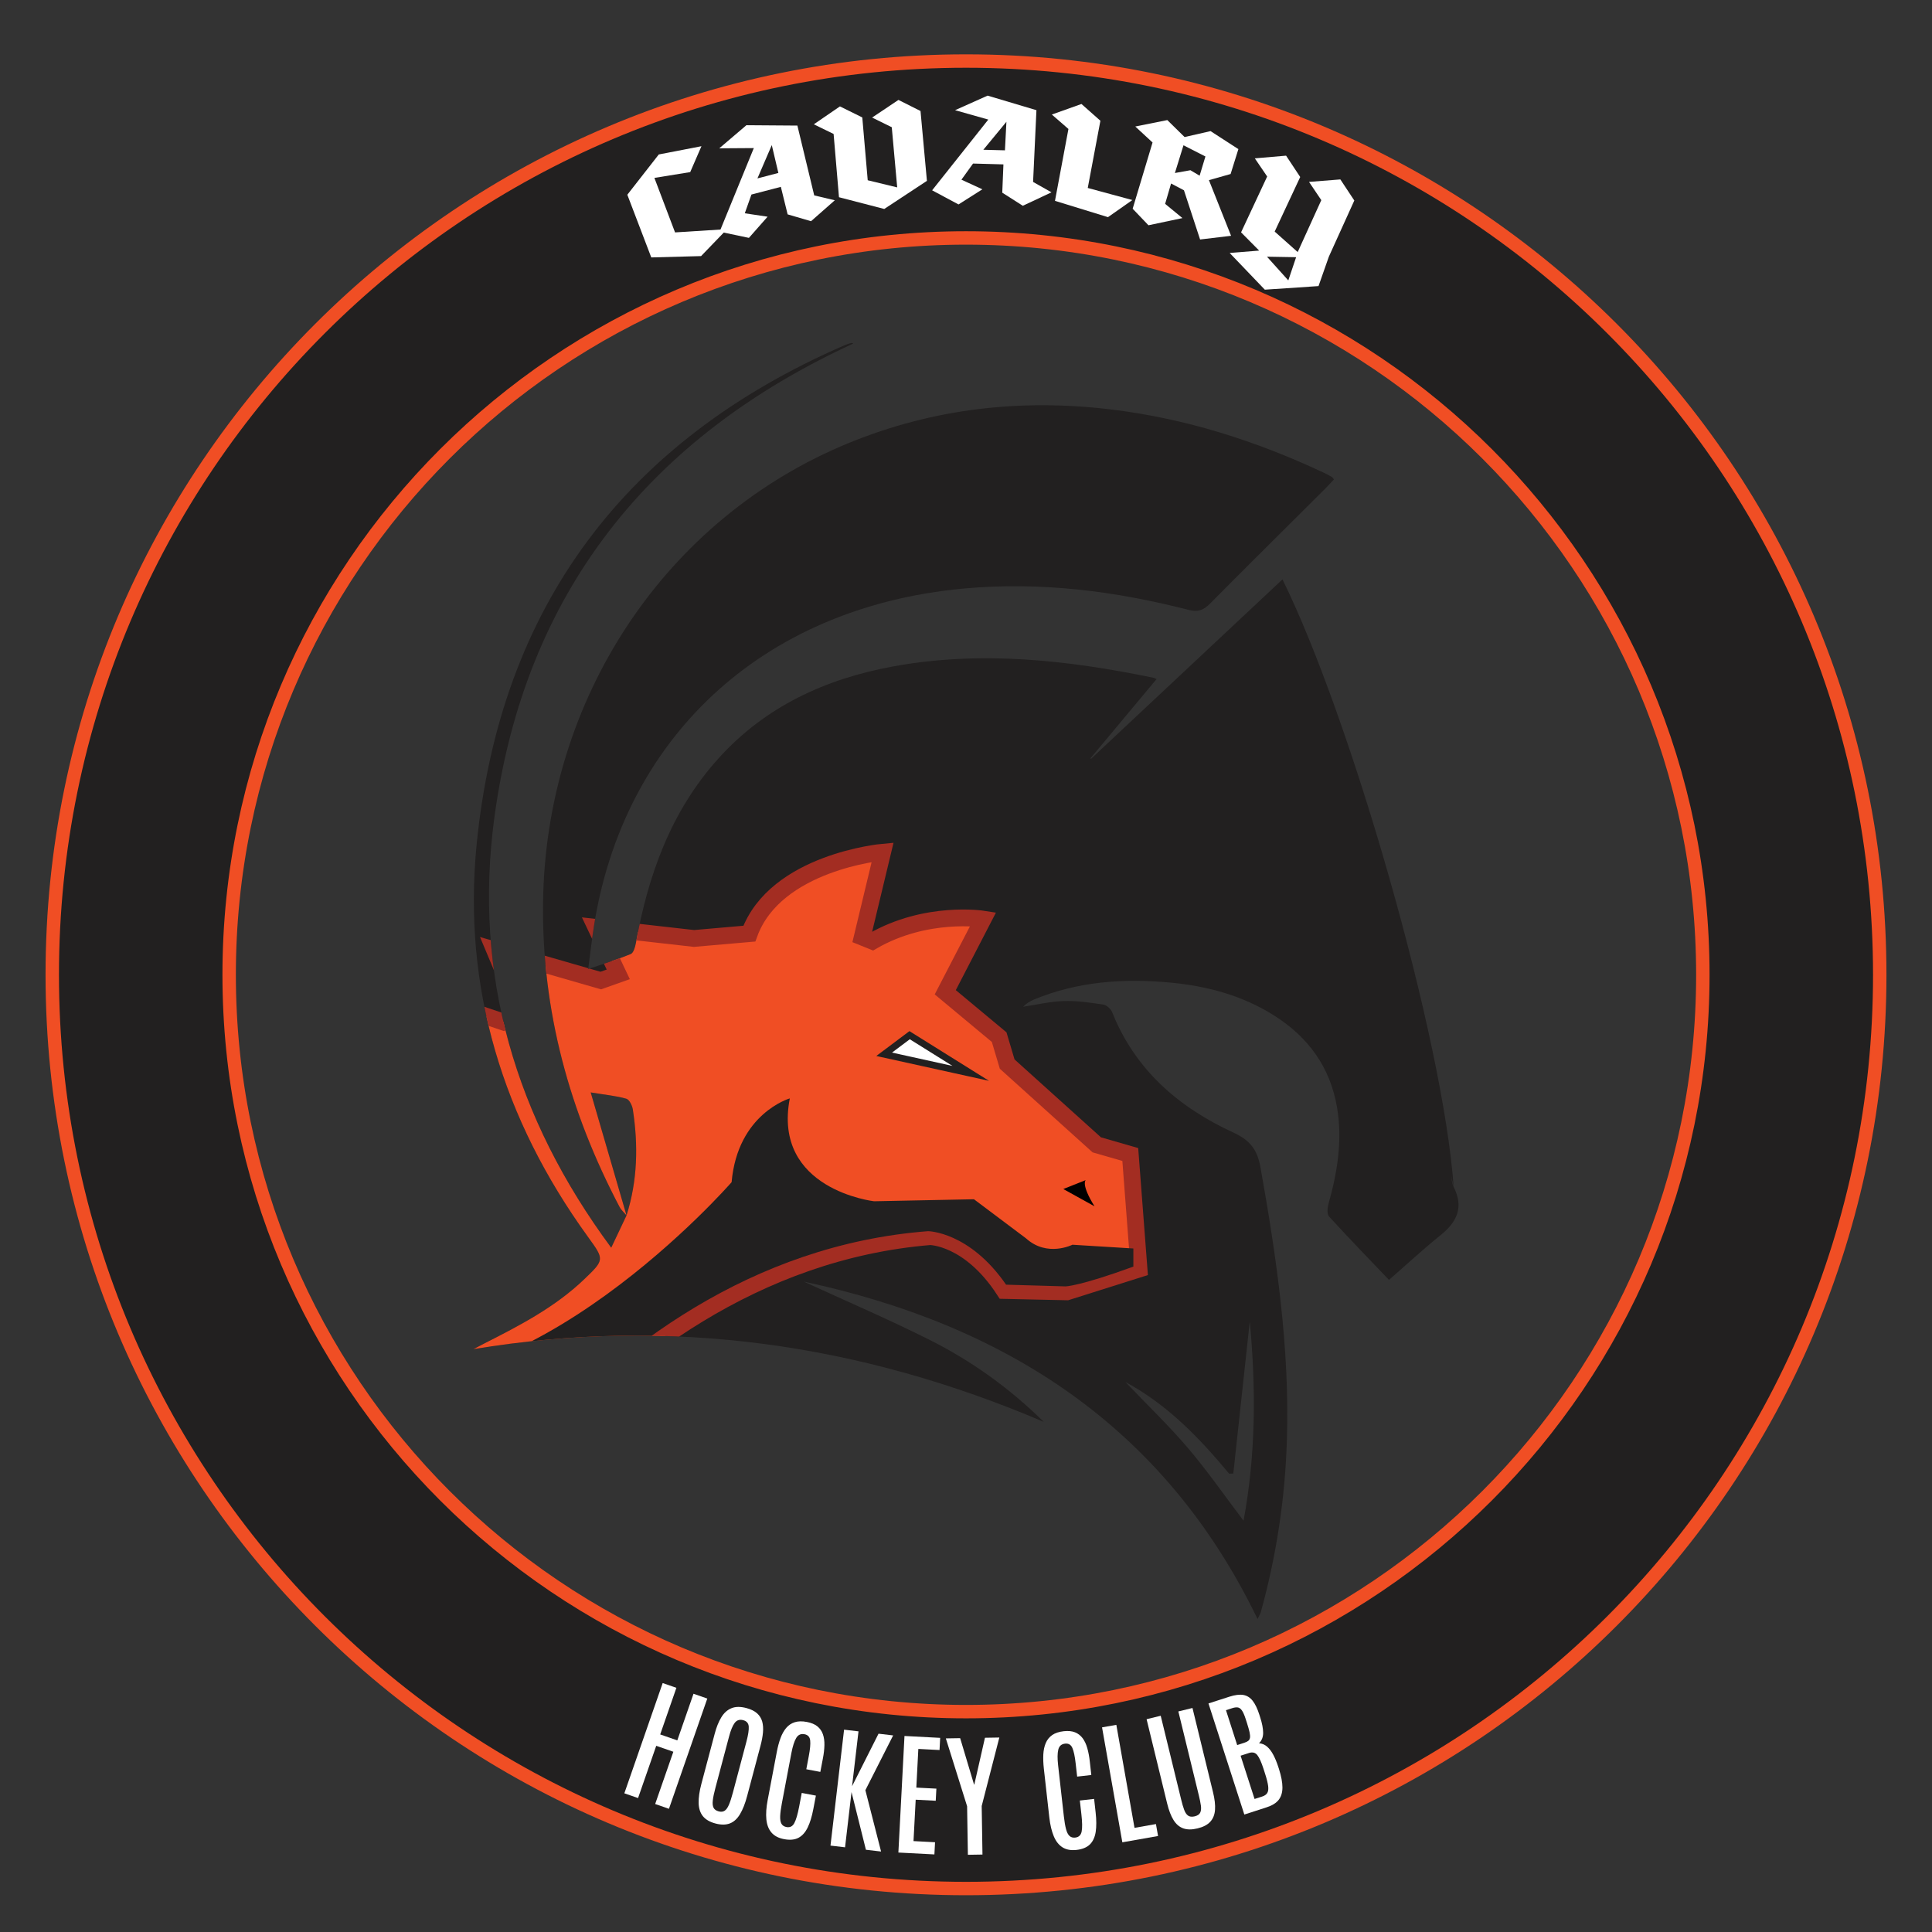 <?xml version="1.0" encoding="utf-8"?>
<!-- Generator: Adobe Illustrator 28.1.0, SVG Export Plug-In . SVG Version: 6.00 Build 0)  -->
<svg version="1.1" id="Layer_1" xmlns="http://www.w3.org/2000/svg" xmlns:xlink="http://www.w3.org/1999/xlink" x="0px" y="0px"
	 viewBox="0 0 576 576" style="enable-background:new 0 0 576 576;" xml:space="preserve">
<rect x="0" y="0" width="576" height="576" fill="#333333" stroke="none"/>
<style type="text/css">
	.st0{fill:#222020;stroke:#F04E24;stroke-width:4;stroke-miterlimit:10;}
	.st1{fill:#FFFFFF;}
	.st2{fill:#222020;}
	.st3{fill:#FFFFFF;stroke:#000000;stroke-width:5;stroke-miterlimit:10;}
	
		.st4{clip-path:url(#SVGID_00000083063976783403045120000006349518125118393007_);fill:#F04E24;stroke:#A32D22;stroke-width:5;stroke-miterlimit:10;}
	.st5{clip-path:url(#SVGID_00000083063976783403045120000006349518125118393007_);fill:#222020;}
	.st6{fill:#FFFFFF;stroke:#222020;stroke-width:2;stroke-miterlimit:10;}
</style>
<path class="st0" d="M288,18.2c-150.45,0-272.42,121.97-272.42,272.42S137.55,563.04,288,563.04
	c150.45,0,272.42-121.97,272.42-272.42S438.45,18.2,288,18.2z M288,510.3c-121.33,0-219.68-98.36-219.68-219.68
	S166.67,70.94,288,70.94c121.33,0,219.68,98.36,219.68,219.68S409.33,510.3,288,510.3z"/>
<g>
	<g>
		<path class="st1" d="M205.78,51.31l-10.68,1.73l6.16,16.25l15.51-0.98l-7.75,8.04l-14.85,0.4l-7.14-18.69l9.38-12.01l12.72-2.46
			L205.78,51.31z"/>
		<path class="st1" d="M222.53,37.33l15.2,0.11l5.02,20.82l6.14,1.45l-7.09,6.24l-6.98-2.04l-2.02-8.2L224.03,58l-1.98,5.59
			l6.8,1.02l-5.57,6.31l-8.74-1.84l10.2-24.93l-10.3,0.07L222.53,37.33z M225.82,53.19l6.24-1.63l-1.96-8.3L225.82,53.19z"/>
		<path class="st1" d="M267.49,55.87l-1.62-17.94l-5.86-2.88l7.85-5.26l6.58,3.3l1.91,20.83l-12.72,8.38l-13.5-3.5l-1.6-18.86
			l-5.9-2.88l7.79-5.34l6.66,3.29l1.62,18.73L267.49,55.87z"/>
		<path class="st1" d="M294.44,28.51L309,32.85l-1,21.39l5.49,3.1l-8.55,4.01l-6.13-3.91l0.35-8.43l-9.06-0.25l-3.46,4.81l6.24,2.87
			l-7.11,4.51l-7.87-4.21l16.75-21.09l-9.91-2.8L294.44,28.51z M293.17,44.65l6.44,0.17l0.44-8.51L293.17,44.65z"/>
		<path class="st1" d="M324.3,56.04l13.3,3.6l-7.27,5.1l-15.8-4.86l4.01-21.43l-4.95-4.3l8.83-3.15l5.65,5L324.3,56.04z"/>
		<path class="st1" d="M357.79,71.4l-4.81-14.67l-3.84-2.02l-1.77,6.07l5.16,4.24l-10.13,2.14l-4.71-4.93l5.93-19.75l-5.15-4.76
			l9.55-1.92l5.15,5.06l7.74-1.77l8.3,5.37l-2.32,7.42l-6.46,1.83l6.6,16.59L357.79,71.4z M357.65,52.38l1.73-5.73l-6.54-3.33
			l-2.56,8.26l4.63-0.83L357.65,52.38z"/>
		<path class="st1" d="M370.01,69.27l7.78-16.65l-3.68-5.41l9.32-0.8l4.21,6.36l-7.61,16.27l6.86,6.11l7.04-15.48l-3.66-5.44
			l9.34-0.74l4.16,6.29l-7.59,16.74l-3.08,8.77l-16.01,1.07l-10.48-10.94l8.79-0.71L370.01,69.27z M377.73,76.53l6.36,7.07
			l2.33-6.92L377.73,76.53z"/>
	</g>
</g>
<g>
	<path class="st2" d="M433.39,353.88c-0.51-0.99-0.54-2.23-0.77-3.36L433.39,353.88c-3.14-44.34-30.68-139.92-51.04-181.14
		c-19.41,18.19-38.23,35.82-57.04,53.46c-0.08-0.03-0.15-0.06-0.23-0.09c6.58-7.88,13.16-15.77,19.74-23.65
		c-0.27-0.11-0.61-0.32-0.97-0.4c-25.68-5.3-51.5-8.15-77.57-3.37c-20.18,3.7-38.12,11.93-52.12,27.47
		c-14.15,15.71-20.91,34.71-24.6,55.1c-0.21,1.14-0.7,2.83-1.51,3.17c-3.93,1.62-8.02,2.87-12.69,4.48
		c0.64-4.77,1.1-8.84,1.73-12.87c8.69-55.12,49.14-94.91,110.19-100.57c22.76-2.11,45.09,0.71,67.1,6.36
		c2.86,0.73,4.46,0.05,6.36-1.86c11.4-11.49,22.9-22.87,34.37-34.3c0.89-0.89,1.73-1.84,2.58-2.74c-0.28-0.35-0.39-0.6-0.58-0.71
		c-0.78-0.44-1.57-0.88-2.38-1.26c-20.32-9.55-41.44-16.27-63.84-18.93c-26.8-3.18-52.74-0.21-77.74,10
		c-54.75,22.38-90.56,76.27-91.25,137.33c-0.36,32.13,7.92,62.12,22.79,90.43c0.5,0.96,1.39,1.72,2.1,2.57
		c-1.41,2.98-2.81,5.95-4.56,9.63c-28.64-38.72-41.18-81.35-34.83-128.33c9.03-66.84,46.19-113.24,106.99-141.24
		c-0.12-0.04-0.39-0.22-0.58-0.17c-0.73,0.2-1.47,0.43-2.16,0.74c-65.26,28.39-102.51,77.91-109.54,148.69
		c-4.25,42.85,7.83,82.04,33.13,117c4.97,6.87,5.05,6.86-1.07,12.72c-8.65,8.28-19.13,13.74-29.67,19.08
		c-1.12,0.57-2.23,1.16-3.34,1.74c58.98-9.72,115.42-1.6,170.02,21.69c-10.12-9.99-21.48-18.15-34.02-24.44
		c-12.45-6.25-25.28-11.74-37.53-17.38c59.86,12.81,107.47,42.99,135.29,100.59c0.55-1.14,0.85-1.58,0.98-2.05
		c4.67-16.89,7.27-34.11,7.78-51.62c0.81-27.36-3.11-54.24-7.9-81.07c-0.93-5.19-3.14-8.01-7.96-10.23
		c-16.36-7.52-29.37-18.69-36.25-35.95c-0.39-0.98-1.67-2.12-2.67-2.27c-3.9-0.58-7.86-1.17-11.78-1.04
		c-4.05,0.13-8.07,1.1-12.1,1.7c1-1.03,2.16-1.7,3.39-2.21c13.03-5.36,26.63-6.28,40.46-5c10.97,1.02,21.46,3.82,30.88,9.75
		c10.29,6.48,16.91,15.52,18.91,27.7c1.6,9.73,0.04,19.15-2.58,28.5c-0.33,1.19-0.51,3.07,0.16,3.8
		c6.21,6.79,12.63,13.41,17.87,18.9c5.26-4.59,10.16-9.14,15.35-13.32C434.37,364.34,436.49,359.93,433.39,353.88z M186.79,362.36
		C186.79,362.36,186.79,362.36,186.79,362.36c-3.46-11.88-6.92-23.77-10.68-36.67c4.5,0.74,7.64,1.02,10.62,1.88
		c0.9,0.26,1.76,2.02,1.94,3.2C190.31,341.42,190.09,351.99,186.79,362.36z M366.46,439.36c0.41-0.01,0.82-0.03,1.23-0.04
		c1.61-14.84,3.22-29.68,4.91-45.32c1.91,20.33,1.77,39.79-1.85,59.39c-5.63-7.43-10.73-14.8-16.51-21.6
		c-5.72-6.72-12.13-12.86-18.73-19.78C348.28,418.92,357.66,428.81,366.46,439.36z"/>
	<polygon class="st3" points="271.19,308.63 289.41,320.01 263.6,314.32 	"/>
	<g>
		<defs>
			<path id="SVGID_1_" d="M433.39,353.88c-0.51-0.99-0.54-2.23-0.77-3.36L433.39,353.88c-3.14-44.34-30.68-139.92-51.04-181.14
				c-19.41,18.19-38.23,35.82-57.04,53.46c-0.08-0.03-0.15-0.06-0.23-0.09c6.58-7.88,13.16-15.77,19.74-23.65
				c-0.27-0.11-0.61-0.32-0.97-0.4c-25.68-5.3-51.5-8.15-77.57-3.37c-20.18,3.7-38.12,11.93-52.12,27.47
				c-14.15,15.71-20.91,34.71-24.6,55.1c-0.21,1.14-0.7,2.83-1.51,3.17c-3.93,1.62-8.02,2.87-12.69,4.48
				c0.64-4.77,1.1-8.84,1.73-12.87c8.69-55.12,49.14-94.91,110.19-100.57c22.76-2.11,45.09,0.71,67.1,6.36
				c2.86,0.73,4.46,0.05,6.36-1.86c11.4-11.49,22.9-22.87,34.37-34.3c0.89-0.89,1.73-1.84,2.58-2.74c-0.28-0.35-0.39-0.6-0.58-0.71
				c-0.78-0.44-1.57-0.88-2.38-1.26c-20.32-9.55-41.44-16.27-63.84-18.93c-26.8-3.18-52.74-0.21-77.74,10
				c-54.75,22.38-90.56,76.27-91.25,137.33c-0.36,32.13,7.92,62.12,22.79,90.43c0.5,0.96,1.39,1.72,2.1,2.57
				c-1.41,2.98-2.81,5.95-4.56,9.63c-28.64-38.72-41.18-81.35-34.83-128.33c9.03-66.84,46.19-113.24,106.99-141.24
				c-0.12-0.04-0.39-0.22-0.58-0.17c-0.73,0.2-1.47,0.43-2.16,0.74c-65.26,28.39-102.51,77.91-109.54,148.69
				c-4.25,42.85,7.83,82.04,33.13,117c4.97,6.87,5.05,6.86-1.07,12.72c-8.65,8.28-19.13,13.74-29.67,19.08
				c-1.12,0.57-2.23,1.16-3.34,1.74c58.98-9.72,115.42-1.6,170.02,21.69c-10.12-9.99-21.48-18.15-34.02-24.44
				c-12.45-6.25-25.28-11.74-37.53-17.38c59.86,12.81,107.47,42.99,135.29,100.59c0.55-1.14,0.85-1.58,0.98-2.05
				c4.67-16.89,7.27-34.11,7.78-51.62c0.81-27.36-3.11-54.24-7.9-81.07c-0.93-5.19-3.14-8.01-7.96-10.23
				c-16.36-7.52-29.37-18.69-36.25-35.95c-0.39-0.98-1.67-2.12-2.67-2.27c-3.9-0.58-7.86-1.17-11.78-1.04
				c-4.05,0.13-8.07,1.1-12.1,1.7c1-1.03,2.16-1.7,3.39-2.21c13.03-5.36,26.63-6.28,40.46-5c10.97,1.02,21.46,3.82,30.88,9.75
				c10.29,6.48,16.91,15.52,18.91,27.7c1.6,9.73,0.04,19.15-2.58,28.5c-0.33,1.19-0.51,3.07,0.16,3.8
				c6.21,6.79,12.63,13.41,17.87,18.9c5.26-4.59,10.16-9.14,15.35-13.32C434.37,364.34,436.49,359.93,433.39,353.88z M186.79,362.36
				C186.79,362.36,186.79,362.36,186.79,362.36c-3.46-11.88-6.92-23.77-10.68-36.67c4.5,0.74,7.64,1.02,10.62,1.88
				c0.9,0.26,1.76,2.02,1.94,3.2C190.31,341.42,190.09,351.99,186.79,362.36z M366.46,439.36c0.41-0.01,0.82-0.03,1.23-0.04
				c1.61-14.84,3.22-29.68,4.91-45.32c1.91,20.33,1.77,39.79-1.85,59.39c-5.63-7.43-10.73-14.8-16.51-21.6
				c-5.72-6.72-12.13-12.86-18.73-19.78C348.28,418.92,357.66,428.81,366.46,439.36z"/>
		</defs>
		<clipPath id="SVGID_00000062163876290664724980000003879060958813697929_">
			<use xlink:href="#SVGID_1_"  style="overflow:visible;"/>
		</clipPath>
		
			<path style="clip-path:url(#SVGID_00000062163876290664724980000003879060958813697929_);fill:#F04E24;stroke:#A32D22;stroke-width:5;stroke-miterlimit:10;" d="
			M114.53,265.7c3.11,3.34,7.59,11.13,9.55,15.87c0.14-0.25,0.21-0.34,0.25-0.45c1.26-3.73,2.07-7.56,2.4-11.48
			c0.53-6.13-0.01-12.21-0.74-18.29c-0.14-1.18-0.6-1.84-1.66-2.4c-3.58-1.9-6.35-4.57-7.67-8.53c-0.08-0.23-0.35-0.5-0.57-0.54
			c-0.87-0.18-1.75-0.36-2.63-0.38c-0.91-0.02-1.82,0.14-2.74,0.23c0.24-0.22,0.51-0.35,0.79-0.45c2.99-1.04,6.06-1.07,9.14-0.61
			c2.45,0.37,4.76,1.13,6.8,2.58c2.23,1.59,3.6,3.7,3.89,6.46c0.23,2.2-0.24,4.3-0.94,6.36c-0.09,0.26-0.15,0.68-0.01,0.85
			c1.31,1.6,2.66,3.17,3.77,4.47c1.24-0.96,2.4-1.92,3.61-2.79c1.15-0.83,1.69-1.79,1.07-3.18c-0.1-0.23-0.09-0.51-0.13-0.76
			l-3.23-11.35c-0.14-9.99-1.73-19.67-5.78-29.17c-4.59,3.83-9.03,7.55-13.48,11.27c-0.02-0.01-0.03-0.02-0.05-0.02
			c1.58-1.68,3.15-3.37,4.73-5.05c-0.06-0.03-0.13-0.08-0.21-0.1c-5.69-1.52-11.45-2.48-17.36-1.74c-4.57,0.57-8.7,2.19-12.04,5.5
			c-3.38,3.34-5.13,7.52-6.22,12.05c-0.06,0.25-0.19,0.63-0.38,0.69c-0.9,0.31-1.84,0.54-2.9,0.84c0.2-1.06,0.36-1.97,0.55-2.87
			c2.65-12.26,12.24-20.67,26-21.16c5.13-0.18,10.11,0.74,14.97,2.28c0.63,0.2,1,0.07,1.45-0.34c2.7-2.43,5.43-4.84,8.15-7.26
			c0.21-0.19,0.41-0.39,0.61-0.58c-0.06-0.08-0.08-0.14-0.12-0.17c-0.17-0.11-0.34-0.22-0.52-0.31c-4.44-2.4-9.09-4.18-14.08-5.06
			c-5.97-1.06-11.83-0.72-17.57,1.25c-12.57,4.32-21.29,15.96-22.22,29.65c-0.49,7.2,0.98,14.04,3.96,20.58
			c0.1,0.22,0.29,0.4,0.44,0.6c-0.35,0.65-0.71,1.3-1.14,2.1c-5.93-9.05-8.2-18.78-6.18-29.23c2.88-14.88,11.81-24.82,25.8-30.32
			c-0.03-0.01-0.08-0.05-0.13-0.04c-0.17,0.04-0.33,0.08-0.49,0.14c-15,5.54-23.99,16.17-26.47,31.96
			c-1.5,9.56,0.71,18.51,5.94,26.67c1.03,1.6,1.04,1.6-0.4,2.84c-2.05,1.75-4.47,2.84-6.9,3.9c0,0-40.46,0.64-62.83,32.95
			c0,0-46.47-16.87-184.78,9.67l16.07,13.17c0,0-109.65-3.91-226.47,30.46c0,0,233.2-9.88,376.51,74.09l-35.18-56.8
			c0,0,82.08,27.16,160.25,129.65c0,0,56.02-116.07,160.25-124.71c0,0,11.73,0,22.15,16.05l18.67,0.41l21.5-6.79l-2.61-34.16
			l-9.99-2.88l-26.71-24.08l-2.39-8.03l-16.07-13.38l11.29-21.81c0,0-16.94-2.68-33,6.59l-3.04-1.23l6.08-25.31
			c0,0-31.92,2.88-39.74,24.28l-16.5,1.44l-29.23-3.3l6.65,14l-5.21,1.85l-31.68-9.13l7.8,18.6l-5.21,2.88l-25.43-8.57l-6.06,10.21
			C118.53,306.31,113.01,277.64,114.53,265.7 M122.74,271.74c0.09,0,0.18,0,0.28,0.01c0.55-3.31,1.1-6.62,1.68-10.1
			c0.17,4.59-0.11,8.95-1.17,13.3c-1.17-1.74-2.22-3.46-3.43-5.06c-1.14-1.5-2.42-2.9-3.75-4.44l0-0.1
			C119.01,267.05,120.95,269.32,122.74,271.74z M104.42,236.82c1.55,0.07,2.78,1.44,2.7,3c-0.08,1.59-1.39,2.78-2.98,2.7
			c-1.58-0.08-2.8-1.41-2.72-2.98C101.49,238,102.88,236.75,104.42,236.82z M81.49,243.81c1,0.22,1.7,0.33,2.36,0.56
			c0.2,0.07,0.37,0.48,0.4,0.74c0.23,2.41,0.05,4.78-0.83,7.06c0,0,0,0,0,0C82.79,249.47,82.16,246.76,81.49,243.81z"/>
		<path style="clip-path:url(#SVGID_00000062163876290664724980000003879060958813697929_);fill:#222020;" d="M290.37,357.54
			l-29.77,0.6c0,0-30.37-3.44-25.13-30.67c0,0-15.56,4.49-17.35,24.98c0,0-61.34,70.47-115.95,57.75c0,0,50.87-40.39,1.2-61.79
			c0,0-35.56-3.64-21.48-30.47l16.21-25.81c0,0,7.09-5.36,9.17-7.57l5.21-7.09l0.25-5.82l1.67-6.08c3.69,3.47,6.71,7.77,8.91,13.08
			c0.13-0.24,0.2-0.32,0.23-0.42c1.2-3.53,1.95-7.15,2.27-10.86c0.5-5.8-0.01-11.55-0.7-17.3c-0.13-1.11-0.57-1.74-1.57-2.27
			c-3.38-1.79-6.01-4.32-7.26-8.07c-0.07-0.21-0.33-0.47-0.54-0.51c-0.82-0.17-1.65-0.34-2.49-0.36c-0.86-0.02-1.73,0.14-2.59,0.21
			c0.22-0.21,0.48-0.33,0.75-0.43c2.83-0.98,5.73-1.01,8.65-0.57c2.32,0.35,4.51,1.07,6.44,2.44c2.11,1.5,3.4,3.5,3.68,6.11
			c0.22,2.08-0.22,4.06-0.89,6.02c-0.09,0.25-0.14,0.65-0.01,0.81c1.24,1.52,2.52,3,3.56,4.23c1.17-0.91,2.27-1.82,3.42-2.64
			c1.09-0.78,1.59-1.69,1.01-3.01c-0.1-0.22-0.09-0.48-0.12-0.72l-3.06-10.74c-0.13-9.45-1.64-18.6-5.47-27.6
			c-4.34,3.63-8.55,7.14-12.75,10.66c-0.02-0.01-0.03-0.01-0.05-0.02c1.49-1.59,2.98-3.19,4.47-4.78c-0.06-0.03-0.12-0.08-0.2-0.1
			c-5.39-1.43-10.83-2.35-16.42-1.65c-4.33,0.54-8.23,2.07-11.39,5.2c-3.19,3.16-4.86,7.12-5.89,11.4
			c-0.06,0.24-0.18,0.59-0.36,0.65c-0.85,0.3-1.74,0.51-2.75,0.8c0.19-1.01,0.34-1.86,0.52-2.71c2.51-11.59,11.58-19.55,24.6-20.02
			c4.86-0.17,9.56,0.7,14.17,2.16c0.6,0.19,0.95,0.06,1.37-0.32c2.56-2.3,5.14-4.58,7.71-6.87c0.2-0.18,0.39-0.37,0.58-0.55
			c-0.05-0.08-0.07-0.13-0.11-0.16c-0.16-0.1-0.32-0.2-0.49-0.3c-4.2-2.27-8.6-3.95-13.32-4.79c-5.65-1-11.19-0.68-16.62,1.19
			c-11.89,4.09-20.14,15.09-21.02,28.05c-0.46,6.81,0.93,13.28,3.75,19.47c0.1,0.21,0.27,0.38,0.42,0.57
			c-0.33,0.61-0.67,1.23-1.08,1.99c-5.61-8.56-7.76-17.76-5.84-27.66c2.72-14.08,11.17-23.48,24.41-28.69
			c-0.03-0.01-0.08-0.05-0.12-0.04c-0.16,0.03-0.32,0.07-0.47,0.13c-14.19,5.24-22.7,15.3-25.04,30.24
			c-1.42,9.04,0.67,17.51,5.62,25.23c0.97,1.52,0.99,1.52-0.38,2.69c-1.85,1.58-4.5,5.16-6.69,6.12
			c-9.33,0.42-42.18,3.54-63.43,33.74c0,0-48.08-16.03-182.37,8.94l17.17,14.01c0,0-65.5-3.2-146.74,11.47
			c0,0,158.98,11.32,240.21,53.51c0,0-22.38-36.29-47.07-56.94c0,0,140.21,19.89,200.8,137.03l22.75,28.02
			c0,0,54.65-115.5,160.12-123.58c0,0,12.3,0.09,23.26,15.95l17.71,0.51c0,0,4.2-0.03,20.24-5.9v-5.4l-18.17-1.12
			c0,0-7.53,3.81-13.81-1.88 M122.04,269.36c0.09,0,0.17,0,0.26,0.01c0.52-3.13,1.04-6.26,1.59-9.56c0.16,4.34-0.1,8.47-1.11,12.58
			c-1.11-1.64-2.1-3.27-3.24-4.78c-1.13-1.5-2.42-2.88-3.74-4.42C118.43,264.8,120.3,267.01,122.04,269.36z M104.71,236.31
			c1.47,0.07,2.63,1.36,2.56,2.84c-0.08,1.51-1.32,2.63-2.82,2.55c-1.5-0.08-2.65-1.33-2.58-2.82
			C101.94,237.44,103.25,236.25,104.71,236.31z M83.01,242.93c0.95,0.21,1.61,0.31,2.23,0.53c0.19,0.07,0.35,0.45,0.37,0.7
			c0.22,2.28,0.04,4.52-0.78,6.68c0,0,0,0,0,0C84.25,248.28,83.65,245.72,83.01,242.93z"/>
	</g>
	<polygon class="st6" points="271.19,308.63 289.41,320.01 263.6,314.32 	"/>
	<path d="M323.69,351.84c0,0-1.51,1.16,2.62,7.8l-9.3-5.15L323.69,351.84z"/>
</g>
<g>
	<path class="st1" d="M186.14,534.65l11.43-32.87l4.09,1.42l-4.83,13.9l5.1,1.77l4.83-13.9l4.11,1.43l-11.43,32.87l-4.11-1.43
		l5.42-15.58l-5.1-1.77l-5.42,15.58L186.14,534.65z"/>
	<path class="st1" d="M213.31,543.65c-1.7-0.45-2.94-1.18-3.75-2.18c-0.8-1-1.23-2.31-1.27-3.91c-0.04-1.6,0.23-3.51,0.82-5.73
		l3.97-14.94c0.51-1.94,1.16-3.56,1.95-4.86c0.78-1.31,1.78-2.22,3-2.73c1.21-0.52,2.72-0.54,4.52-0.06
		c1.35,0.36,2.4,0.88,3.16,1.56s1.26,1.5,1.53,2.45c0.26,0.96,0.34,2.04,0.23,3.26c-0.11,1.22-0.36,2.55-0.75,4.01l-3.97,14.94
		c-0.59,2.22-1.29,4.01-2.11,5.38c-0.81,1.37-1.81,2.3-3,2.77S215,544.1,213.31,543.65z M214.27,540.04
		c0.7,0.19,1.29,0.12,1.77-0.19c0.48-0.31,0.91-0.91,1.29-1.81c0.38-0.89,0.78-2.12,1.19-3.67l4.04-15.21
		c0.5-1.9,0.73-3.36,0.67-4.37s-0.61-1.67-1.65-1.94c-1.07-0.29-1.92-0.01-2.54,0.81c-0.62,0.82-1.19,2.19-1.69,4.1l-4.05,15.23
		c-0.42,1.57-0.68,2.83-0.79,3.79c-0.11,0.96-0.03,1.69,0.24,2.2C213.02,539.49,213.53,539.84,214.27,540.04z"/>
	<path class="st1" d="M233.78,548.32c-1.66-0.31-2.92-0.97-3.77-1.96c-0.86-0.99-1.37-2.31-1.53-3.94s-0.03-3.55,0.39-5.75
		l2.73-14.38c0.29-1.51,0.65-2.88,1.1-4.09c0.44-1.21,1.01-2.22,1.7-3.04s1.54-1.38,2.54-1.7s2.21-0.35,3.62-0.08
		c1.32,0.25,2.37,0.69,3.13,1.31c0.77,0.62,1.32,1.41,1.65,2.36s0.48,2.03,0.45,3.25c-0.03,1.22-0.18,2.55-0.46,3.99l-0.76,3.98
		l-4.18-0.79l0.74-3.92c0.39-2.03,0.53-3.58,0.42-4.64c-0.11-1.06-0.67-1.69-1.7-1.88c-1.09-0.21-1.91,0.17-2.48,1.14
		c-0.57,0.97-1.03,2.43-1.41,4.38l-2.85,15.04c-0.3,1.57-0.47,2.85-0.51,3.85s0.09,1.76,0.38,2.28c0.3,0.52,0.79,0.85,1.49,0.98
		c1.04,0.2,1.82-0.19,2.34-1.17c0.53-0.97,1.01-2.63,1.46-4.98l0.76-4.02l4.22,0.8l-0.76,3.98c-0.43,2.25-0.99,4.11-1.7,5.55
		c-0.71,1.45-1.63,2.47-2.76,3.06C236.92,548.51,235.49,548.64,233.78,548.32z"/>
	<path class="st1" d="M247.6,550.24l4.05-34.56l4.3,0.5l-1.92,16.36l7.89-15.66l4.36,0.51L258,533.72l4.68,18.29l-4.52-0.53
		l-4.29-17.19l-1.93,16.46L247.6,550.24z"/>
	<path class="st1" d="M267.84,552.31l1.82-34.75l10.64,0.56l-0.19,3.63l-6.32-0.33l-0.6,11.53l5.98,0.31l-0.19,3.61l-5.98-0.31
		l-0.65,12.34l6.42,0.34l-0.19,3.63L267.84,552.31z"/>
	<path class="st1" d="M288.56,552.98l-0.23-14.47l-6.34-20.23l4.27-0.07l4.14,13.83l0.08,0l3.17-13.95l4.29-0.07l-5.26,20.42
		l0.23,14.47L288.56,552.98z"/>
	<path class="st1" d="M320.97,551.53c-1.68,0.19-3.07-0.07-4.18-0.76c-1.11-0.7-1.99-1.8-2.62-3.32c-0.63-1.51-1.08-3.38-1.33-5.61
		l-1.63-14.54c-0.17-1.53-0.22-2.94-0.16-4.23c0.07-1.29,0.31-2.42,0.73-3.41s1.06-1.77,1.92-2.38c0.86-0.6,2.01-0.98,3.43-1.14
		c1.34-0.15,2.46-0.04,3.38,0.33c0.92,0.37,1.67,0.96,2.27,1.76c0.59,0.81,1.06,1.8,1.39,2.98c0.33,1.18,0.58,2.49,0.74,3.95
		l0.45,4.03l-4.22,0.48l-0.45-3.97c-0.23-2.06-0.55-3.58-0.97-4.56c-0.42-0.98-1.14-1.41-2.18-1.3c-1.1,0.12-1.78,0.73-2.03,1.82
		c-0.26,1.09-0.27,2.62-0.05,4.6l1.71,15.21c0.18,1.58,0.39,2.86,0.65,3.83c0.25,0.97,0.6,1.65,1.04,2.06
		c0.44,0.41,1.01,0.57,1.72,0.49c1.05-0.12,1.68-0.72,1.9-1.8c0.22-1.09,0.19-2.81-0.08-5.18l-0.46-4.07l4.26-0.48l0.45,4.03
		c0.26,2.28,0.26,4.21,0.02,5.81c-0.25,1.59-0.83,2.84-1.74,3.74C324.02,550.78,322.7,551.33,320.97,551.53z"/>
	<path class="st1" d="M334.61,549.26l-6.05-34.27l4.26-0.75l5.42,30.71l6.39-1.13l0.63,3.56L334.61,549.26z"/>
	<path class="st1" d="M357.04,545.11c-1.68,0.41-3.1,0.41-4.27-0.01s-2.13-1.24-2.9-2.48c-0.77-1.24-1.4-2.88-1.9-4.93l-6.13-25.13
		l4.21-1.03l6.11,25.03c0.28,1.17,0.57,2.16,0.87,2.97c0.29,0.82,0.68,1.41,1.16,1.76s1.14,0.43,1.99,0.23
		c0.84-0.21,1.4-0.58,1.65-1.12c0.25-0.54,0.32-1.23,0.2-2.08c-0.12-0.85-0.32-1.86-0.61-3.03l-6.11-25.05l4.21-1.03l6.13,25.13
		c0.5,2.05,0.7,3.8,0.59,5.25c-0.11,1.45-0.58,2.63-1.41,3.53C360,544.04,358.73,544.7,357.04,545.11z"/>
	<path class="st1" d="M370.98,540.98l-10.69-33.12l6.23-2.01c1.68-0.54,3.07-0.71,4.17-0.52c1.1,0.2,2.03,0.78,2.78,1.74
		s1.41,2.34,1.98,4.12l0.25,0.79c0.59,1.82,0.88,3.36,0.89,4.63c0.01,1.27-0.41,2.31-1.23,3.13c0.9,0.04,1.7,0.38,2.41,1
		c0.71,0.62,1.33,1.45,1.87,2.48c0.54,1.03,1.01,2.17,1.42,3.43l0.24,0.73c0.69,2.17,1.04,4.02,1.04,5.52s-0.37,2.74-1.12,3.7
		s-1.96,1.7-3.6,2.23L370.98,540.98z M368.85,520.27l2.13-0.69c0.51-0.17,0.91-0.36,1.18-0.58c0.28-0.22,0.44-0.53,0.51-0.94
		c0.06-0.41,0.01-0.96-0.14-1.67c-0.16-0.7-0.42-1.62-0.78-2.75l-0.37-1.15c-0.38-1.18-0.76-2.03-1.13-2.56s-0.78-0.82-1.24-0.88
		c-0.46-0.06-1,0.01-1.62,0.21l-1.88,0.61L368.85,520.27z M374.03,536.34l2.28-0.73c0.71-0.23,1.22-0.58,1.51-1.06
		c0.29-0.47,0.38-1.17,0.26-2.09c-0.12-0.92-0.42-2.14-0.92-3.67l-0.47-1.47c-0.63-1.94-1.24-3.3-1.84-4.06
		c-0.6-0.76-1.43-0.97-2.48-0.63l-2.5,0.81L374.03,536.34z"/>
</g>
</svg>
